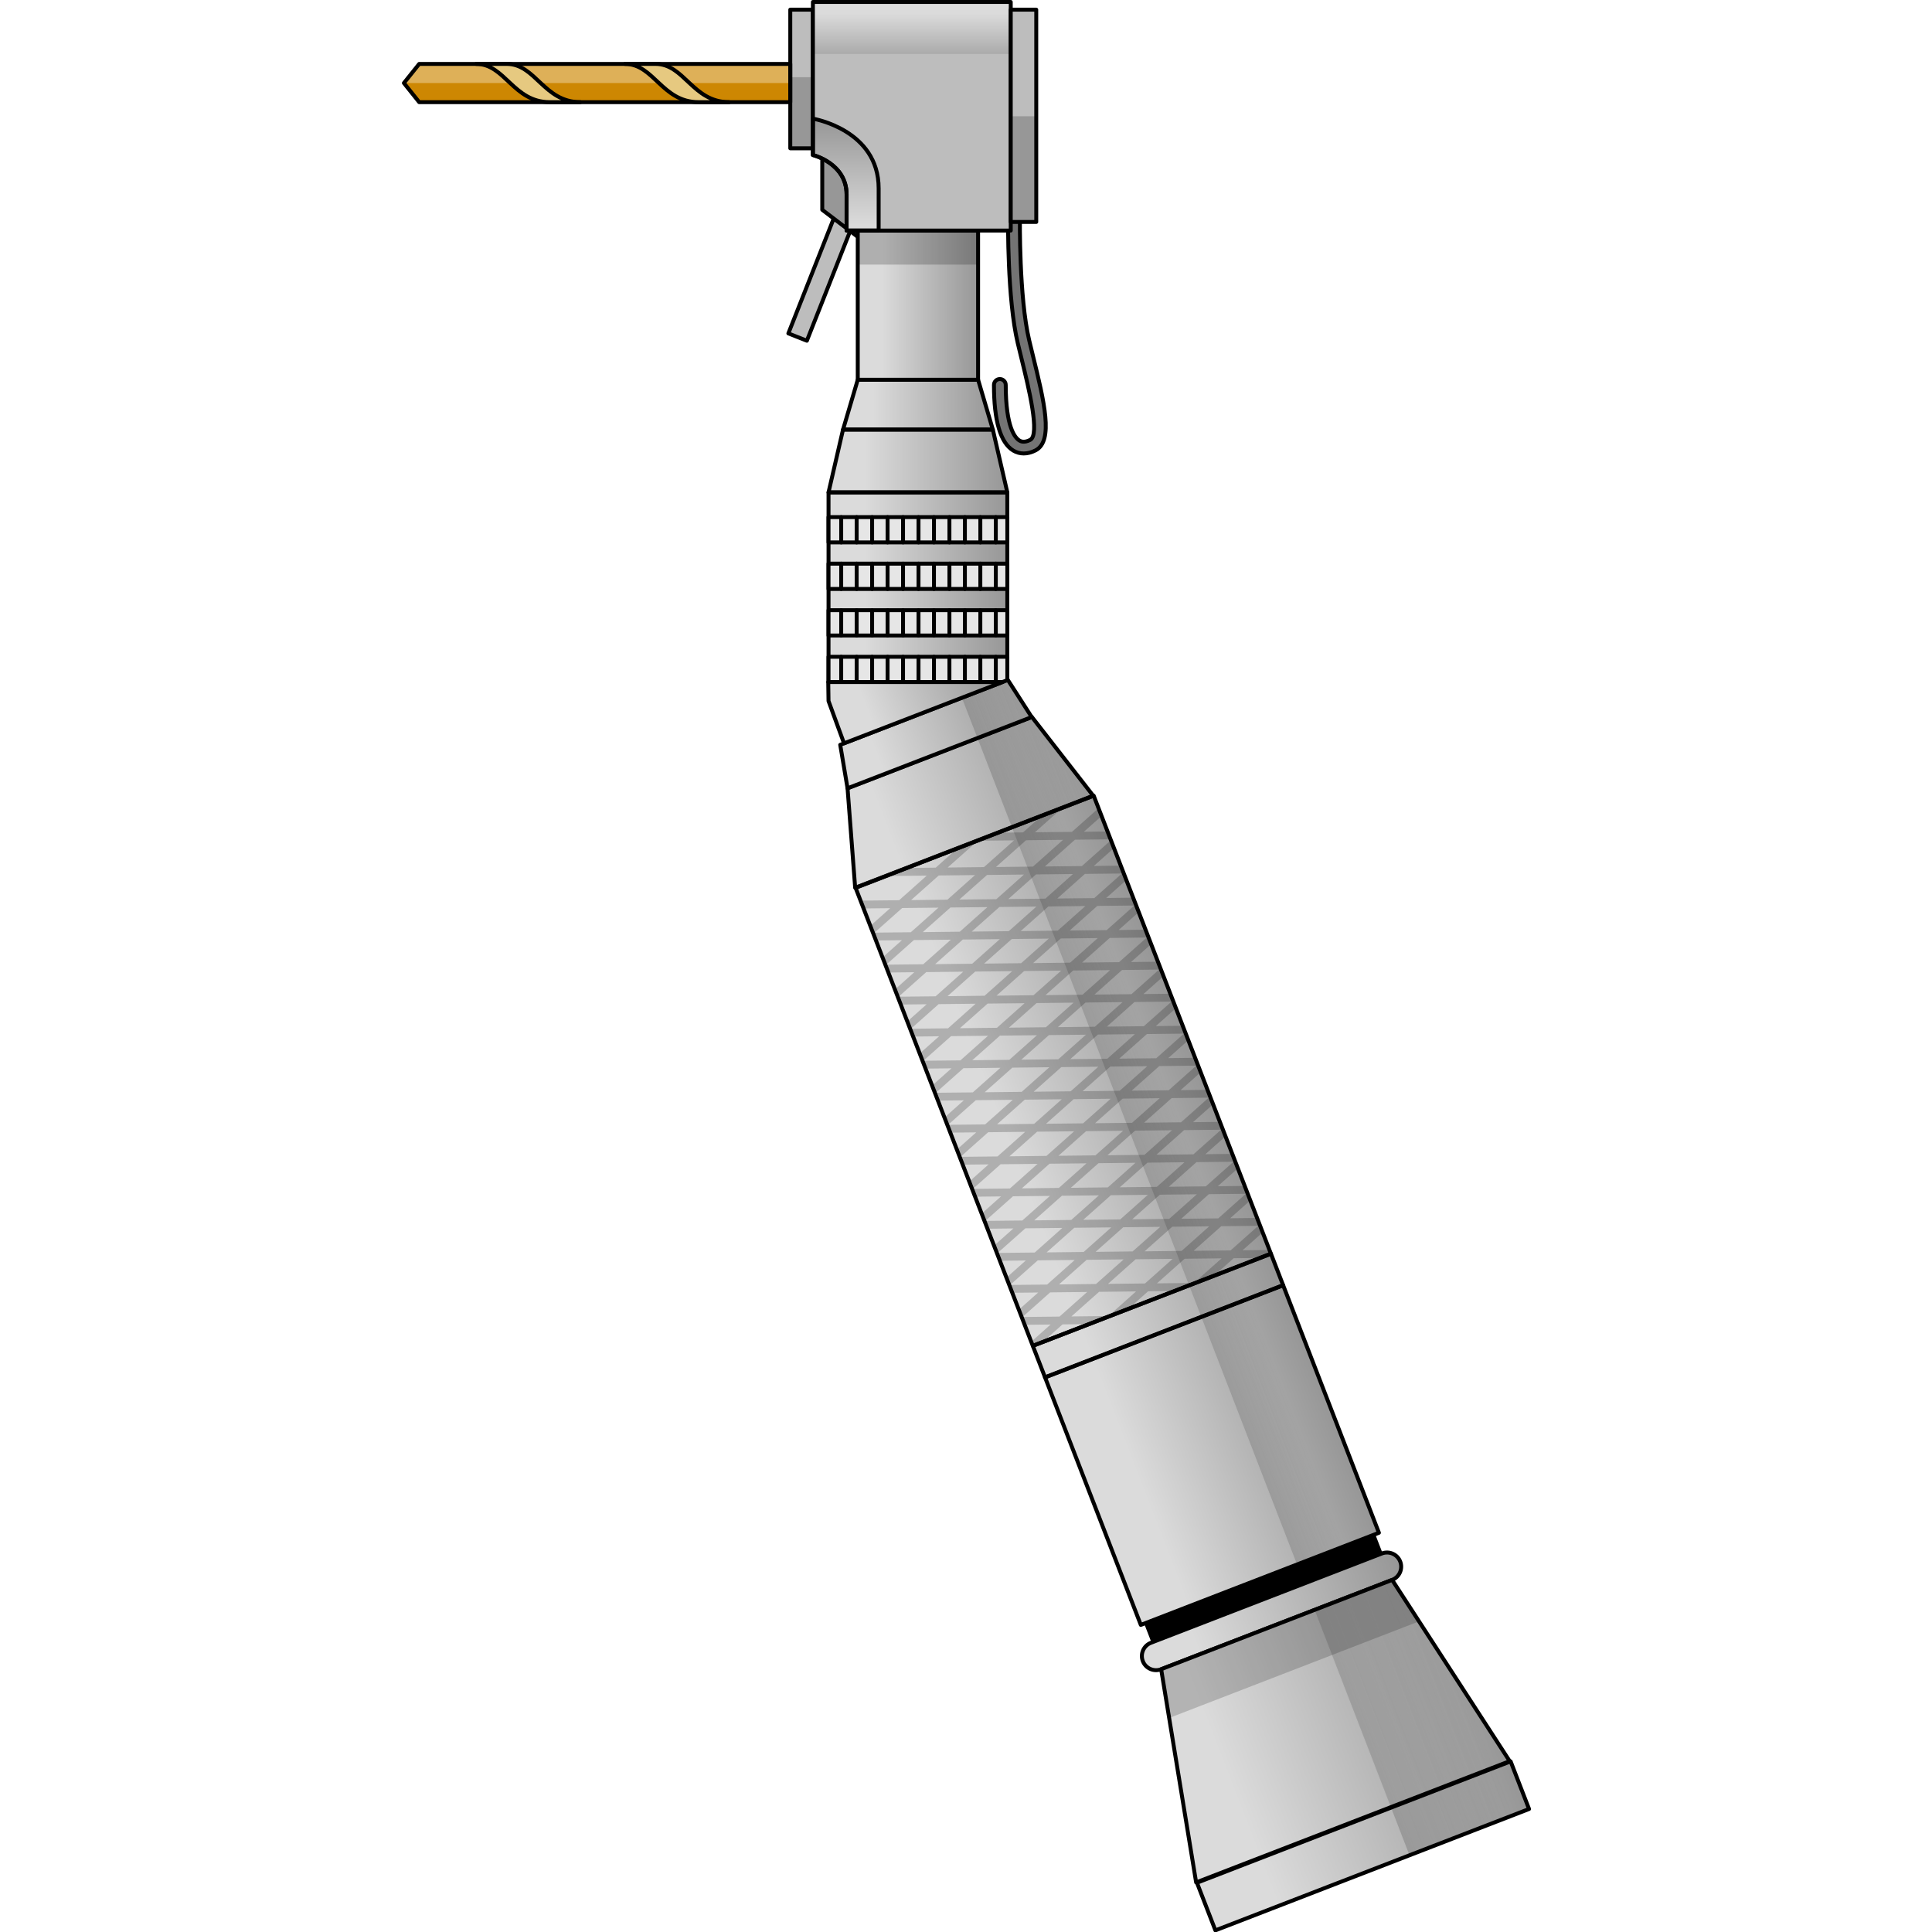 <?xml version="1.0" encoding="utf-8"?>
<!-- Created by: Science Figures, www.sciencefigures.org, Generator: Science Figures Editor -->
<!DOCTYPE svg PUBLIC "-//W3C//DTD SVG 1.1//EN" "http://www.w3.org/Graphics/SVG/1.1/DTD/svg11.dtd">
<svg version="1.1" id="Layer_1" xmlns="http://www.w3.org/2000/svg" xmlns:xlink="http://www.w3.org/1999/xlink" 
	 width="800px" height="800px" viewBox="0 0 287.325 492.061" enable-background="new 0 0 287.325 492.061"
	 xml:space="preserve">
<g>
	<g>
		<linearGradient id="SVGID_1_" gradientUnits="userSpaceOnUse" x1="112.346" y1="103.061" x2="150.498" y2="103.061">
			<stop  offset="0.203" style="stop-color:#DBDBDB"/>
			<stop  offset="1" style="stop-color:#979797"/>
		</linearGradient>
		<polygon fill="url(#SVGID_1_)" points="146.744,96.715 116.095,96.715 112.346,109.407 150.498,109.407 		"/>
		<linearGradient id="SVGID_2_" gradientUnits="userSpaceOnUse" x1="108.648" y1="117.411" x2="154.188" y2="117.411">
			<stop  offset="0.203" style="stop-color:#DBDBDB"/>
			<stop  offset="1" style="stop-color:#979797"/>
		</linearGradient>
		<polygon fill="url(#SVGID_2_)" points="154.188,125.41 108.648,125.41 112.342,109.411 150.496,109.411 		"/>
		<linearGradient id="SVGID_3_" gradientUnits="userSpaceOnUse" x1="108.65" y1="149.565" x2="154.19" y2="149.565">
			<stop  offset="0.203" style="stop-color:#DBDBDB"/>
			<stop  offset="1" style="stop-color:#979797"/>
		</linearGradient>
		<rect x="108.65" y="125.41" fill="url(#SVGID_3_)" width="45.539" height="48.309"/>
		
			<rect x="104.518" y="53.19" transform="matrix(0.93 0.367 -0.367 0.93 33.151 -34.364)" fill="#BDBDBD" width="5.071" height="33.823"/>
		
			<rect x="104.518" y="53.19" transform="matrix(0.93 0.367 -0.367 0.93 33.151 -34.364)" fill="none" stroke="#000000" stroke-linecap="round" stroke-linejoin="round" stroke-miterlimit="10" width="5.071" height="33.823"/>
		<path fill="#737373" stroke="#000000" stroke-linecap="round" stroke-linejoin="round" stroke-miterlimit="10" d="
			M158.367,115.494c-0.953,0-1.863-0.25-2.688-0.751c-3.25-1.975-4.897-7.595-4.897-16.703c0-0.829,0.672-1.5,1.5-1.5
			s1.5,0.671,1.5,1.5c0,10.866,2.417,13.508,3.456,14.14c0.285,0.174,1.15,0.698,2.771-0.142c2.55-1.322-0.316-13-2.213-20.727
			c-0.321-1.307-0.641-2.611-0.947-3.894c-2.705-11.323-2.47-31.238-2.459-32.08c0.012-0.829,0.651-1.47,1.521-1.48
			c0.828,0.011,1.49,0.692,1.479,1.52c-0.003,0.203-0.24,20.385,2.377,31.343c0.305,1.277,0.623,2.575,0.942,3.875
			c2.857,11.643,5.325,21.697,0.681,24.105C160.37,115.229,159.347,115.494,158.367,115.494z"/>
		<polygon fill="#BDBDBD" points="107.053,39.721 107.053,53.438 119.445,62.874 119.445,36.53 		"/>
		<polygon opacity="0.2" points="107.053,39.721 107.053,53.438 119.445,62.874 119.445,36.53 		"/>
		<polygon fill="none" stroke="#000000" stroke-linecap="round" stroke-linejoin="round" stroke-miterlimit="10" points="
			107.053,39.721 107.053,53.438 119.445,62.874 119.445,36.53 		"/>
		<polygon fill="#DEB058" points="4.395,26.018 98.908,26.018 98.908,16.282 4.395,16.282 0.5,21.15 		"/>
		<polygon fill="#CD8702" points="98.908,26.018 98.908,21.15 0.5,21.15 4.395,26.018 		"/>
		
			<rect x="108.65" y="125.41" fill="none" stroke="#000000" stroke-linecap="round" stroke-linejoin="round" stroke-miterlimit="10" width="45.539" height="48.309"/>
		<polygon fill="none" stroke="#000000" stroke-linecap="round" stroke-linejoin="round" stroke-miterlimit="10" points="
			154.188,125.41 108.648,125.41 112.342,109.411 150.496,109.411 		"/>
		<polygon fill="none" stroke="#000000" stroke-linecap="round" stroke-linejoin="round" stroke-miterlimit="10" points="
			146.744,96.715 116.095,96.715 112.346,109.407 150.498,109.407 		"/>
		<linearGradient id="SVGID_4_" gradientUnits="userSpaceOnUse" x1="116.095" y1="77.719" x2="146.744" y2="77.719">
			<stop  offset="0.203" style="stop-color:#DBDBDB"/>
			<stop  offset="1" style="stop-color:#979797"/>
		</linearGradient>
		<rect x="116.095" y="58.723" fill="url(#SVGID_4_)" width="30.649" height="37.992"/>
		<rect x="116.095" y="58.723" opacity="0.2" width="30.649" height="8.668"/>
		
			<rect x="116.095" y="58.723" fill="none" stroke="#000000" stroke-linecap="round" stroke-linejoin="round" stroke-miterlimit="10" width="30.649" height="37.992"/>
		<rect x="98.908" y="2.461" fill="#BDBDBD" width="5.762" height="35.309"/>
		<rect x="98.908" y="19.663" opacity="0.2" width="5.762" height="18.107"/>
		
			<rect x="98.908" y="2.461" fill="none" stroke="#000000" stroke-linecap="round" stroke-linejoin="round" stroke-miterlimit="10" width="5.762" height="35.309"/>
		<path fill="#BDBDBD" d="M104.67,37.771v1.716c0,0,8.582,2.084,8.582,10.053s0,9.184,0,9.184h41.807V0.5H104.67V37.771z"/>
		<linearGradient id="SVGID_5_" gradientUnits="userSpaceOnUse" x1="113.043" y1="64.095" x2="113.043" y2="30.566">
			<stop  offset="0.203" style="stop-color:#DBDBDB"/>
			<stop  offset="1" style="stop-color:#979797"/>
		</linearGradient>
		<path fill="url(#SVGID_5_)" d="M104.67,30.22v7.551v1.716c0,0,8.582,2.084,8.582,10.053s0,9.184,0,9.184h8.165V47.982
			C121.417,33.011,104.67,30.22,104.67,30.22z"/>
		<path fill="none" stroke="#000000" stroke-linecap="round" stroke-linejoin="round" stroke-miterlimit="10" d="M104.67,30.22
			v7.551v1.716c0,0,8.582,2.084,8.582,10.053s0,9.184,0,9.184h8.165V47.982C121.417,33.011,104.67,30.22,104.67,30.22z"/>
		<linearGradient id="SVGID_6_" gradientUnits="userSpaceOnUse" x1="129.864" y1="-0.166" x2="129.864" y2="17.897">
			<stop  offset="0.203" style="stop-color:#DBDBDB"/>
			<stop  offset="1" style="stop-color:#979797"/>
		</linearGradient>
		<rect x="104.67" y="0.5" fill="url(#SVGID_6_)" width="50.389" height="13.23"/>
		<path fill="none" stroke="#000000" stroke-linecap="round" stroke-linejoin="round" stroke-miterlimit="10" d="M104.67,37.771
			v1.716c0,0,8.582,2.084,8.582,10.053s0,9.184,0,9.184h41.807V0.5H104.67V37.771z"/>
		<rect x="155.059" y="2.461" fill="#BDBDBD" width="6.497" height="54.066"/>
		<rect x="155.059" y="29.612" opacity="0.2" width="6.497" height="26.916"/>
		
			<rect x="155.059" y="2.461" fill="none" stroke="#000000" stroke-linecap="round" stroke-linejoin="round" stroke-miterlimit="10" width="6.497" height="54.066"/>
		<rect x="108.648" y="167.274" fill="#E6E6E6" width="45.541" height="6.444"/>
		<rect x="108.648" y="155.416" fill="#E6E6E6" width="45.541" height="6.444"/>
		<rect x="108.648" y="143.557" fill="#E6E6E6" width="45.541" height="6.444"/>
		<rect x="108.648" y="131.698" fill="#E6E6E6" width="45.541" height="6.444"/>
		
			<rect x="108.648" y="167.274" fill="none" stroke="#000000" stroke-linecap="round" stroke-linejoin="round" stroke-miterlimit="10" width="45.541" height="6.444"/>
		
			<rect x="108.648" y="155.416" fill="none" stroke="#000000" stroke-linecap="round" stroke-linejoin="round" stroke-miterlimit="10" width="45.541" height="6.444"/>
		
			<rect x="108.648" y="143.557" fill="none" stroke="#000000" stroke-linecap="round" stroke-linejoin="round" stroke-miterlimit="10" width="45.541" height="6.444"/>
		
			<rect x="108.648" y="131.698" fill="none" stroke="#000000" stroke-linecap="round" stroke-linejoin="round" stroke-miterlimit="10" width="45.541" height="6.444"/>
		<polygon fill="none" stroke="#000000" stroke-linecap="round" stroke-linejoin="round" stroke-miterlimit="10" points="
			4.395,26.018 98.908,26.018 98.908,16.282 4.395,16.282 0.5,21.15 		"/>
		<path fill="#E6C980" stroke="#000000" stroke-linecap="round" stroke-linejoin="round" stroke-miterlimit="10" d="M45.428,26.018
			c-9.286,0-11.383-9.736-18.723-9.736h-7.78c7.339,0,9.436,9.736,18.722,9.736H45.428z"/>
		<path fill="#E6C980" stroke="#000000" stroke-linecap="round" stroke-linejoin="round" stroke-miterlimit="10" d="M83.324,26.018
			c-9.287,0-11.384-9.736-18.723-9.736H56.82c7.339,0,9.436,9.736,18.723,9.736H83.324z"/>
		<g>
			
				<line fill="none" stroke="#000000" stroke-linecap="round" stroke-linejoin="round" stroke-miterlimit="10" x1="111.877" y1="131.698" x2="111.877" y2="138.143"/>
			
				<line fill="none" stroke="#000000" stroke-linecap="round" stroke-linejoin="round" stroke-miterlimit="10" x1="115.814" y1="131.698" x2="115.814" y2="138.143"/>
			
				<line fill="none" stroke="#000000" stroke-linecap="round" stroke-linejoin="round" stroke-miterlimit="10" x1="119.752" y1="131.698" x2="119.752" y2="138.143"/>
			
				<line fill="none" stroke="#000000" stroke-linecap="round" stroke-linejoin="round" stroke-miterlimit="10" x1="123.689" y1="131.698" x2="123.689" y2="138.143"/>
			
				<line fill="none" stroke="#000000" stroke-linecap="round" stroke-linejoin="round" stroke-miterlimit="10" x1="127.627" y1="131.698" x2="127.627" y2="138.143"/>
			
				<line fill="none" stroke="#000000" stroke-linecap="round" stroke-linejoin="round" stroke-miterlimit="10" x1="131.564" y1="131.698" x2="131.564" y2="138.143"/>
			
				<line fill="none" stroke="#000000" stroke-linecap="round" stroke-linejoin="round" stroke-miterlimit="10" x1="135.502" y1="131.698" x2="135.502" y2="138.143"/>
			
				<line fill="none" stroke="#000000" stroke-linecap="round" stroke-linejoin="round" stroke-miterlimit="10" x1="139.439" y1="131.698" x2="139.439" y2="138.143"/>
			
				<line fill="none" stroke="#000000" stroke-linecap="round" stroke-linejoin="round" stroke-miterlimit="10" x1="143.377" y1="131.698" x2="143.377" y2="138.143"/>
			
				<line fill="none" stroke="#000000" stroke-linecap="round" stroke-linejoin="round" stroke-miterlimit="10" x1="147.314" y1="131.698" x2="147.314" y2="138.143"/>
			
				<line fill="none" stroke="#000000" stroke-linecap="round" stroke-linejoin="round" stroke-miterlimit="10" x1="151.252" y1="131.698" x2="151.252" y2="138.143"/>
		</g>
		<g>
			
				<line fill="none" stroke="#000000" stroke-linecap="round" stroke-linejoin="round" stroke-miterlimit="10" x1="111.877" y1="143.557" x2="111.877" y2="150.001"/>
			
				<line fill="none" stroke="#000000" stroke-linecap="round" stroke-linejoin="round" stroke-miterlimit="10" x1="115.814" y1="143.557" x2="115.814" y2="150.001"/>
			
				<line fill="none" stroke="#000000" stroke-linecap="round" stroke-linejoin="round" stroke-miterlimit="10" x1="119.752" y1="143.557" x2="119.752" y2="150.001"/>
			
				<line fill="none" stroke="#000000" stroke-linecap="round" stroke-linejoin="round" stroke-miterlimit="10" x1="123.689" y1="143.557" x2="123.689" y2="150.001"/>
			
				<line fill="none" stroke="#000000" stroke-linecap="round" stroke-linejoin="round" stroke-miterlimit="10" x1="127.627" y1="143.557" x2="127.627" y2="150.001"/>
			
				<line fill="none" stroke="#000000" stroke-linecap="round" stroke-linejoin="round" stroke-miterlimit="10" x1="131.564" y1="143.557" x2="131.564" y2="150.001"/>
			
				<line fill="none" stroke="#000000" stroke-linecap="round" stroke-linejoin="round" stroke-miterlimit="10" x1="135.502" y1="143.557" x2="135.502" y2="150.001"/>
			
				<line fill="none" stroke="#000000" stroke-linecap="round" stroke-linejoin="round" stroke-miterlimit="10" x1="139.439" y1="143.557" x2="139.439" y2="150.001"/>
			
				<line fill="none" stroke="#000000" stroke-linecap="round" stroke-linejoin="round" stroke-miterlimit="10" x1="143.377" y1="143.557" x2="143.377" y2="150.001"/>
			
				<line fill="none" stroke="#000000" stroke-linecap="round" stroke-linejoin="round" stroke-miterlimit="10" x1="147.314" y1="143.557" x2="147.314" y2="150.001"/>
			
				<line fill="none" stroke="#000000" stroke-linecap="round" stroke-linejoin="round" stroke-miterlimit="10" x1="151.252" y1="143.557" x2="151.252" y2="150.001"/>
		</g>
		<g>
			
				<line fill="none" stroke="#000000" stroke-linecap="round" stroke-linejoin="round" stroke-miterlimit="10" x1="111.877" y1="155.416" x2="111.877" y2="161.86"/>
			
				<line fill="none" stroke="#000000" stroke-linecap="round" stroke-linejoin="round" stroke-miterlimit="10" x1="115.814" y1="155.416" x2="115.814" y2="161.86"/>
			
				<line fill="none" stroke="#000000" stroke-linecap="round" stroke-linejoin="round" stroke-miterlimit="10" x1="119.752" y1="155.416" x2="119.752" y2="161.86"/>
			
				<line fill="none" stroke="#000000" stroke-linecap="round" stroke-linejoin="round" stroke-miterlimit="10" x1="123.689" y1="155.416" x2="123.689" y2="161.86"/>
			
				<line fill="none" stroke="#000000" stroke-linecap="round" stroke-linejoin="round" stroke-miterlimit="10" x1="127.627" y1="155.416" x2="127.627" y2="161.86"/>
			
				<line fill="none" stroke="#000000" stroke-linecap="round" stroke-linejoin="round" stroke-miterlimit="10" x1="131.564" y1="155.416" x2="131.564" y2="161.86"/>
			
				<line fill="none" stroke="#000000" stroke-linecap="round" stroke-linejoin="round" stroke-miterlimit="10" x1="135.502" y1="155.416" x2="135.502" y2="161.86"/>
			
				<line fill="none" stroke="#000000" stroke-linecap="round" stroke-linejoin="round" stroke-miterlimit="10" x1="139.439" y1="155.416" x2="139.439" y2="161.86"/>
			
				<line fill="none" stroke="#000000" stroke-linecap="round" stroke-linejoin="round" stroke-miterlimit="10" x1="143.377" y1="155.416" x2="143.377" y2="161.86"/>
			
				<line fill="none" stroke="#000000" stroke-linecap="round" stroke-linejoin="round" stroke-miterlimit="10" x1="147.314" y1="155.416" x2="147.314" y2="161.86"/>
			
				<line fill="none" stroke="#000000" stroke-linecap="round" stroke-linejoin="round" stroke-miterlimit="10" x1="151.252" y1="155.416" x2="151.252" y2="161.86"/>
		</g>
		<g>
			
				<line fill="none" stroke="#000000" stroke-linecap="round" stroke-linejoin="round" stroke-miterlimit="10" x1="111.877" y1="167.275" x2="111.877" y2="173.719"/>
			
				<line fill="none" stroke="#000000" stroke-linecap="round" stroke-linejoin="round" stroke-miterlimit="10" x1="115.814" y1="167.275" x2="115.814" y2="173.719"/>
			
				<line fill="none" stroke="#000000" stroke-linecap="round" stroke-linejoin="round" stroke-miterlimit="10" x1="119.752" y1="167.275" x2="119.752" y2="173.719"/>
			
				<line fill="none" stroke="#000000" stroke-linecap="round" stroke-linejoin="round" stroke-miterlimit="10" x1="123.689" y1="167.275" x2="123.689" y2="173.719"/>
			
				<line fill="none" stroke="#000000" stroke-linecap="round" stroke-linejoin="round" stroke-miterlimit="10" x1="127.627" y1="167.275" x2="127.627" y2="173.719"/>
			
				<line fill="none" stroke="#000000" stroke-linecap="round" stroke-linejoin="round" stroke-miterlimit="10" x1="131.564" y1="167.275" x2="131.564" y2="173.719"/>
			
				<line fill="none" stroke="#000000" stroke-linecap="round" stroke-linejoin="round" stroke-miterlimit="10" x1="135.502" y1="167.275" x2="135.502" y2="173.719"/>
			
				<line fill="none" stroke="#000000" stroke-linecap="round" stroke-linejoin="round" stroke-miterlimit="10" x1="139.439" y1="167.275" x2="139.439" y2="173.719"/>
			
				<line fill="none" stroke="#000000" stroke-linecap="round" stroke-linejoin="round" stroke-miterlimit="10" x1="143.377" y1="167.275" x2="143.377" y2="173.719"/>
			
				<line fill="none" stroke="#000000" stroke-linecap="round" stroke-linejoin="round" stroke-miterlimit="10" x1="147.314" y1="167.275" x2="147.314" y2="173.719"/>
			
				<line fill="none" stroke="#000000" stroke-linecap="round" stroke-linejoin="round" stroke-miterlimit="10" x1="151.252" y1="167.275" x2="151.252" y2="173.719"/>
		</g>
	</g>
	<g>
		
			<linearGradient id="SVGID_7_" gradientUnits="userSpaceOnUse" x1="-148.618" y1="-576.364" x2="-83.62" y2="-576.364" gradientTransform="matrix(0.933 -0.361 0.361 0.933 508.592 830.701)">
			<stop  offset="0.203" style="stop-color:#DBDBDB"/>
			<stop  offset="1" style="stop-color:#979797"/>
		</linearGradient>
		<polygon fill="url(#SVGID_7_)" points="224.258,327.302 163.634,350.747 160.529,342.718 221.153,319.275 		"/>
		
			<linearGradient id="SVGID_8_" gradientUnits="userSpaceOnUse" x1="-148.618" y1="-643.18" x2="-83.618" y2="-643.18" gradientTransform="matrix(0.933 -0.361 0.361 0.933 508.592 830.701)">
			<stop  offset="0.203" style="stop-color:#DBDBDB"/>
			<stop  offset="1" style="stop-color:#979797"/>
		</linearGradient>
		<polygon fill="url(#SVGID_8_)" points="221.153,319.275 160.529,342.718 115.435,226.106 176.059,202.662 		"/>
		
			<linearGradient id="SVGID_9_" gradientUnits="userSpaceOnUse" x1="-148.619" y1="-538.274" x2="-83.62" y2="-538.274" gradientTransform="matrix(0.933 -0.361 0.361 0.933 508.592 830.701)">
			<stop  offset="0.203" style="stop-color:#DBDBDB"/>
			<stop  offset="1" style="stop-color:#979797"/>
		</linearGradient>
		<polygon fill="url(#SVGID_9_)" points="248.63,390.328 188.007,413.772 163.634,350.747 224.258,327.302 		"/>
		
			<linearGradient id="SVGID_10_" gradientUnits="userSpaceOnUse" x1="-89.123" y1="-605.09" x2="-107.624" y2="-605.09" gradientTransform="matrix(0.933 -0.361 0.361 0.933 508.592 830.701)">
			<stop  offset="0.203" style="stop-color:#282828;stop-opacity:0"/>
			<stop  offset="1" style="stop-color:#252525"/>
		</linearGradient>
		<polygon opacity="0.2" fill="url(#SVGID_10_)" points="169.17,205.326 155.359,210.667 227.931,398.333 241.741,392.993 		"/>
		
			<rect x="159.894" y="330.706" transform="matrix(0.933 -0.361 0.361 0.933 -107.883 91.944)" fill="none" stroke="#000000" stroke-linecap="round" stroke-linejoin="round" stroke-miterlimit="10" width="64.999" height="8.608"/>
		<path opacity="0.2" d="M163.018,207.705l-4.835,4.302l-6.469,0.07l-10.174,3.934l-5.587,4.972l-7.478,0.081l-5.321,2.058
			l10.524-0.114l-7.043,6.268l-9.562,0.103l0.012,1l0.385,0.996l6.89-0.074l-5.146,4.58l0.385,0.996l0.631,0.71l0.011,0.949
			l0.385,0.996l6.712-0.073l-5.014,4.462l0.385,0.996l0.664,0.747l7.011-6.238l9.425-0.101l-7.041,6.266l-9.384,0.101l0.012,1
			l0.386,0.996l6.711-0.072l-5.014,4.462l0.385,0.996l0.664,0.747l7.011-6.237l9.425-0.103l-7.041,6.267l-9.384,0.102l0.012,1
			l0.386,0.996l6.711-0.072l-5.014,4.462l0.385,0.996l0.664,0.747l7.011-6.238l9.425-0.102l-7.041,6.267l-9.384,0.102l0.012,1
			l0.386,0.996l6.711-0.072l-5.014,4.461l0.385,0.996l0.664,0.747l7.011-6.238l9.425-0.102l-7.041,6.268l-9.384,0.102l0.012,1
			l0.386,0.995l6.711-0.072l-5.014,4.462l0.385,0.996l0.664,0.747l7.011-6.237l9.426-0.102l-7.042,6.266L136,278.318l0.012,1
			l0.386,0.996l6.711-0.072l-5.014,4.462l0.385,0.996l0.664,0.747l7.011-6.238l9.425-0.102l-7.041,6.267l-9.384,0.102l0.012,1
			l0.386,0.996l6.711-0.072l-5.014,4.462l0.385,0.995l0.664,0.747l7.011-6.237l9.426-0.102l-7.042,6.267l-9.383,0.102l0.011,1
			l0.386,0.996l6.711-0.073l-5.014,4.462l0.385,0.996l0.664,0.747l7.011-6.237l9.426-0.102l-7.042,6.266l-9.383,0.102l0.011,1
			l0.386,0.996l6.711-0.072l-5.014,4.462l0.385,0.996l0.664,0.747l7.011-6.238l9.426-0.102l-7.042,6.267l-9.383,0.102l0.012,1
			l0.385,0.996l6.711-0.072l-5.014,4.462l0.385,0.996l0.664,0.746l7.011-6.237l9.426-0.103l-7.042,6.268l-9.383,0.102l0.012,1
			l0.385,0.996l6.711-0.072l-5.014,4.461l0.385,0.996l0.664,0.747l7.011-6.237l9.426-0.102l-7.042,6.266l-9.383,0.103l0.012,1
			l0.385,0.995l6.711-0.072l-5.014,4.462l0.385,0.996l0.664,0.747l7.012-6.238l9.425-0.102l-7.041,6.268l-9.384,0.101l0.012,1
			l0.385,0.996l6.711-0.072l-5.014,4.462l0.354,0.916l2.873-1.111l4.833-4.3l6.466-0.069l10.491-4.057l4.83-4.3l6.468-0.069
			l10.491-4.057l4.83-4.3l6.469-0.069l2.873-1.111l-0.354-0.917l-6.711,0.072l5.014-4.462l-0.386-0.996l-0.663-0.746l-7.011,6.237
			l-9.426,0.102l7.041-6.267l9.384-0.102l-0.011-1l-0.386-0.996l-6.711,0.073l5.014-4.462l-0.386-0.996l-0.663-0.747l-7.011,6.237
			l-9.426,0.103l7.041-6.268l9.384-0.101l-0.011-1l-0.386-0.996l-6.711,0.072l5.014-4.462l-0.386-0.996l-0.664-0.747l-7.01,6.238
			l-9.426,0.101l7.041-6.266l9.384-0.103l-0.012-0.999l-0.385-0.996l-6.711,0.072l5.014-4.462l-0.386-0.996l-0.664-0.746
			l-7.01,6.237l-9.426,0.102l7.041-6.267l9.384-0.102l-0.012-1l-0.385-0.996l-6.711,0.073l5.014-4.462l-0.386-0.996l-0.664-0.748
			l-7.01,6.238l-9.426,0.102l7.041-6.267l9.384-0.101l-0.012-1l-0.385-0.996l-6.711,0.072l5.014-4.462l-0.386-0.996l-0.664-0.747
			l-7.011,6.238l-9.425,0.102l7.041-6.267l9.384-0.103l-0.012-1l-0.385-0.995l-6.711,0.072l5.014-4.462l-0.386-0.996l-0.664-0.746
			l-7.011,6.237l-9.425,0.102l7.041-6.267l9.384-0.102l-0.012-1l-0.385-0.996l-6.711,0.072l5.013-4.461l-0.385-0.996l-0.664-0.748
			l-7.011,6.238l-9.425,0.102l7.041-6.267l9.384-0.102l-0.012-1l-0.385-0.995l-6.712,0.072l5.014-4.463l-0.385-0.995l-0.664-0.747
			l-7.011,6.237l-9.425,0.102l7.041-6.267l9.384-0.101l-0.012-1l-0.386-0.996l-6.711,0.073l5.014-4.462l-0.385-0.996l-0.664-0.747
			l-7.011,6.238l-9.425,0.102l7.041-6.267l9.384-0.102l-0.012-1l-0.386-0.996l-6.711,0.072l5.014-4.461l-0.385-0.996l-0.664-0.747
			l-7.011,6.238l-9.426,0.102l7.042-6.267l9.384-0.102l-0.012-1l-0.386-0.996l-6.711,0.073l5.014-4.462l-0.385-0.996l-0.664-0.747
			l-7.011,6.238l-9.425,0.103l7.041-6.268l9.384-0.101l-0.012-1l-0.386-0.996l-6.711,0.073l5.014-4.462l-0.385-0.996l-0.664-0.747
			l-7.011,6.238l-9.426,0.101l7.662-6.817l8.554-0.093l-0.012-1l-0.385-0.996l-5.882,0.064l4.394-3.911l-0.385-0.996l-0.664-0.747
			l-6.391,5.686l-9.426,0.102l7.109-6.326L163.018,207.705z M146.661,214.131l9.247-0.101l-7.662,6.818l-9.247,0.1L146.661,214.131z
			 M173.519,310.677l7.041-6.267l9.427-0.103l-7.042,6.268L173.519,310.677z M193.141,312.466l-7.042,6.266l-9.426,0.103
			l7.041-6.267L193.141,312.466z M170.364,302.521l7.041-6.268l9.427-0.102l-7.042,6.267L170.364,302.521z M167.21,294.363
			l7.041-6.266l9.427-0.102l-7.042,6.266L167.21,294.363z M164.056,286.207l7.041-6.267l9.427-0.102l-7.043,6.267L164.056,286.207z
			 M160.901,278.049l7.041-6.267l9.426-0.102l-7.042,6.267L160.901,278.049z M157.747,269.892l7.041-6.266l9.427-0.102l-7.043,6.266
			L157.747,269.892z M154.593,261.736l7.041-6.268l9.426-0.102l-7.042,6.268L154.593,261.736z M151.438,253.579l7.041-6.267
			l9.426-0.102l-7.042,6.267L151.438,253.579z M148.283,245.421l7.042-6.266l9.426-0.102l-7.042,6.267L148.283,245.421z
			 M145.13,237.265l7.041-6.267l9.426-0.101l-7.042,6.266L145.13,237.265z M141.975,229.107l7.042-6.266l9.426-0.102l-7.042,6.267
			L141.975,229.107z M136.724,222.974l9.247-0.1l-7.041,6.267l-9.247,0.1L136.724,222.974z M120.364,237.533l7.042-6.268l9.247-0.1
			l-7.041,6.267L120.364,237.533z M132.657,237.399l7.043-6.267l9.426-0.102l-7.042,6.267L132.657,237.399z M135.812,245.557
			l7.043-6.268l9.426-0.101l-7.042,6.267L135.812,245.557z M138.966,253.713l7.043-6.267l9.426-0.102l-7.042,6.267L138.966,253.713z
			 M142.12,261.871l7.043-6.268l9.426-0.102l-7.042,6.268L142.12,261.871z M145.274,270.027l7.043-6.267l9.426-0.102l-7.042,6.267
			L145.274,270.027z M148.429,278.184l7.043-6.267l9.426-0.102l-7.042,6.267L148.429,278.184z M151.583,286.341l7.043-6.268
			l9.426-0.102l-7.041,6.268L151.583,286.341z M154.737,294.498l7.043-6.267l9.426-0.102l-7.041,6.267L154.737,294.498z
			 M157.892,302.656l7.043-6.268l9.426-0.102l-7.041,6.267L157.892,302.656z M161.046,310.812l7.043-6.268l9.426-0.102l-7.041,6.268
			L161.046,310.812z M164.2,318.969l7.043-6.268l9.426-0.101l-7.041,6.266L164.2,318.969z M167.354,327.126l7.043-6.268l9.426-0.102
			l-7.041,6.267L167.354,327.126z M179.937,335.181l-9.428,0.102l7.043-6.268l9.426-0.102L179.937,335.181z M179.827,326.991
			l7.041-6.267l9.427-0.102l-7.042,6.268L179.827,326.991z M208.768,320.488l-7.043,6.268l-9.426,0.102l7.041-6.268L208.768,320.488
			z M205.613,312.332l-7.043,6.267l-9.426,0.102l7.041-6.267L205.613,312.332z M202.459,304.174l-7.043,6.267l-9.426,0.102
			l7.041-6.267L202.459,304.174z M199.305,296.017l-7.044,6.268l-9.425,0.102l7.041-6.268L199.305,296.017z M196.15,287.861
			l-7.044,6.267l-9.425,0.102l7.041-6.267L196.15,287.861z M192.996,279.703l-7.044,6.268l-9.425,0.102l7.041-6.267L192.996,279.703
			z M189.842,271.546l-7.044,6.268l-9.425,0.102l7.041-6.268L189.842,271.546z M186.688,263.389l-7.044,6.268l-9.425,0.101
			l7.041-6.266L186.688,263.389z M183.532,255.232l-7.043,6.268l-9.426,0.102l7.042-6.267L183.532,255.232z M180.378,247.076
			l-7.043,6.268l-9.426,0.102l7.042-6.268L180.378,247.076z M177.224,238.918l-7.043,6.268l-9.426,0.101l7.042-6.267
			L177.224,238.918z M174.069,230.762l-7.043,6.267l-9.426,0.102l7.042-6.267L174.069,230.762z M170.915,222.604l-7.043,6.268
			l-9.426,0.101l7.042-6.267L170.915,222.604z M168.38,213.897l-7.662,6.818l-9.426,0.102l7.661-6.818L168.38,213.897z"/>
		
			<rect x="187.683" y="401.894" transform="matrix(0.933 -0.361 0.361 0.933 -131.155 106.295)" width="63.071" height="5.314"/>
		
			<linearGradient id="SVGID_11_" gradientUnits="userSpaceOnUse" x1="-151.327" y1="-495.565" x2="-81.04" y2="-495.565" gradientTransform="matrix(0.933 -0.361 0.361 0.933 508.592 830.701)">
			<stop  offset="0.203" style="stop-color:#DBDBDB"/>
			<stop  offset="1" style="stop-color:#979797"/>
		</linearGradient>
		<path fill="url(#SVGID_11_)" d="M249.59,395.655l-58.826,22.748c-1.859,0.72-2.783,2.81-2.064,4.668
			c0.719,1.859,2.809,2.783,4.668,2.063l58.826-22.748c1.858-0.719,2.782-2.809,2.063-4.667S251.448,394.936,249.59,395.655z"/>
		<path fill="none" stroke="#000000" stroke-linecap="round" stroke-linejoin="round" stroke-miterlimit="10" d="M249.59,395.655
			l-58.826,22.748c-1.859,0.72-2.783,2.81-2.064,4.668c0.719,1.859,2.809,2.783,4.668,2.063l58.826-22.748
			c1.858-0.719,2.782-2.809,2.063-4.667S251.448,394.936,249.59,395.655z"/>
		
			<linearGradient id="SVGID_12_" gradientUnits="userSpaceOnUse" x1="-158.994" y1="-465.027" x2="-73.372" y2="-465.027" gradientTransform="matrix(0.933 -0.361 0.361 0.933 508.592 830.701)">
			<stop  offset="0.203" style="stop-color:#DBDBDB"/>
			<stop  offset="1" style="stop-color:#979797"/>
		</linearGradient>
		<polygon fill="url(#SVGID_12_)" points="282.137,448.553 202.276,479.436 193.367,425.134 252.193,402.386 		"/>
		
			<linearGradient id="SVGID_13_" gradientUnits="userSpaceOnUse" x1="-69.252" y1="-465.026" x2="-109.778" y2="-465.026" gradientTransform="matrix(0.933 -0.361 0.361 0.933 508.592 830.701)">
			<stop  offset="0.203" style="stop-color:#282828;stop-opacity:0"/>
			<stop  offset="1" style="stop-color:#252525"/>
		</linearGradient>
		<polygon opacity="0.2" fill="url(#SVGID_13_)" points="251.877,460.254 282.137,448.553 252.193,402.386 232.451,410.021 		"/>
		<polygon opacity="0.2" fill="#141414" points="195.405,437.554 259.042,412.946 252.193,402.386 193.367,425.134 		"/>
		<polygon fill="none" stroke="#000000" stroke-linecap="round" stroke-linejoin="round" stroke-miterlimit="10" points="
			282.137,448.553 202.276,479.436 193.367,425.134 252.193,402.386 		"/>
		
			<linearGradient id="SVGID_14_" gradientUnits="userSpaceOnUse" x1="-158.995" y1="-431.598" x2="-73.372" y2="-431.598" gradientTransform="matrix(0.933 -0.361 0.361 0.933 508.592 830.701)">
			<stop  offset="0.203" style="stop-color:#DBDBDB"/>
			<stop  offset="1" style="stop-color:#979797"/>
		</linearGradient>
		<polygon fill="url(#SVGID_14_)" points="286.825,460.678 206.965,491.561 202.276,479.436 282.137,448.553 		"/>
		
			<linearGradient id="SVGID_15_" gradientUnits="userSpaceOnUse" x1="-70.082" y1="-431.598" x2="-105.639" y2="-431.598" gradientTransform="matrix(0.933 -0.361 0.361 0.933 508.592 830.701)">
			<stop  offset="0.203" style="stop-color:#282828;stop-opacity:0"/>
			<stop  offset="1" style="stop-color:#252525"/>
		</linearGradient>
		<polygon opacity="0.2" fill="url(#SVGID_15_)" points="286.825,460.678 256.565,472.379 251.877,460.254 282.137,448.553 		"/>
		
			<rect x="201.739" y="463.557" transform="matrix(0.933 -0.361 0.361 0.933 -153.08 119.844)" fill="none" stroke="#000000" stroke-linecap="round" stroke-linejoin="round" stroke-miterlimit="10" width="85.624" height="13"/>
		
			<linearGradient id="SVGID_16_" gradientUnits="userSpaceOnUse" x1="-148.616" y1="-717.862" x2="-83.618" y2="-717.862" gradientTransform="matrix(0.933 -0.361 0.361 0.933 508.592 830.701)">
			<stop  offset="0.203" style="stop-color:#DBDBDB"/>
			<stop  offset="1" style="stop-color:#979797"/>
		</linearGradient>
		<polygon fill="url(#SVGID_16_)" points="160.444,182.61 113.495,200.765 115.434,226.105 176.058,202.661 		"/>
		
			<linearGradient id="SVGID_17_" gradientUnits="userSpaceOnUse" x1="-81.368" y1="-717.861" x2="-105.69" y2="-717.861" gradientTransform="matrix(0.933 -0.361 0.361 0.933 508.592 830.701)">
			<stop  offset="0.203" style="stop-color:#282828;stop-opacity:0"/>
			<stop  offset="1" style="stop-color:#252525"/>
		</linearGradient>
		<polygon opacity="0.2" fill="url(#SVGID_17_)" points="155.358,210.666 176.058,202.661 160.444,182.61 146.583,187.97 		"/>
		<polygon fill="none" stroke="#000000" stroke-linecap="round" stroke-linejoin="round" stroke-miterlimit="10" points="
			160.444,182.61 113.495,200.765 115.434,226.105 176.058,202.661 		"/>
		
			<linearGradient id="SVGID_18_" gradientUnits="userSpaceOnUse" x1="-141.287" y1="-735.528" x2="-91.003" y2="-735.528" gradientTransform="matrix(0.933 -0.361 0.361 0.933 508.592 830.701)">
			<stop  offset="0.203" style="stop-color:#DBDBDB"/>
			<stop  offset="1" style="stop-color:#979797"/>
		</linearGradient>
		<polygon fill="url(#SVGID_18_)" points="154.327,173.182 111.626,189.694 113.493,200.766 160.394,182.63 		"/>
		
			<linearGradient id="SVGID_19_" gradientUnits="userSpaceOnUse" x1="-89.525" y1="-735.527" x2="-106.062" y2="-735.527" gradientTransform="matrix(0.933 -0.361 0.361 0.933 508.592 830.701)">
			<stop  offset="0.203" style="stop-color:#282828;stop-opacity:0"/>
			<stop  offset="1" style="stop-color:#252525"/>
		</linearGradient>
		<polygon opacity="0.2" fill="url(#SVGID_19_)" points="146.583,187.97 160.394,182.63 154.327,173.182 142.614,177.71 		"/>
		<polygon fill="none" stroke="#000000" stroke-linecap="round" stroke-linejoin="round" stroke-miterlimit="10" points="
			154.327,173.182 111.626,189.694 113.493,200.766 160.394,182.63 		"/>
		
			<linearGradient id="SVGID_20_" gradientUnits="userSpaceOnUse" x1="-137.992" y1="-749.027" x2="-94.742" y2="-749.027" gradientTransform="matrix(0.933 -0.361 0.361 0.933 508.592 830.701)">
			<stop  offset="0.203" style="stop-color:#DBDBDB"/>
			<stop  offset="1" style="stop-color:#979797"/>
		</linearGradient>
		<polygon fill="url(#SVGID_20_)" points="152.938,173.719 108.577,173.719 108.648,178.534 112.599,189.318 152.938,173.719 		"/>
		<polygon fill="none" stroke="#000000" stroke-linecap="round" stroke-linejoin="round" stroke-miterlimit="10" points="
			152.938,173.719 108.577,173.719 108.648,178.534 112.599,189.318 152.938,173.719 		"/>
		
			<rect x="135.794" y="210.176" transform="matrix(0.933 -0.361 0.361 0.933 -87.025 79.053)" fill="none" stroke="#000000" stroke-linecap="round" stroke-linejoin="round" stroke-miterlimit="10" width="64.999" height="125.028"/>
		
			<rect x="173.633" y="336.75" transform="matrix(0.933 -0.361 0.361 0.933 -119.774 99.293)" fill="none" stroke="#000000" stroke-linecap="round" stroke-linejoin="round" stroke-miterlimit="10" width="64.998" height="67.574"/>
	</g>
</g>
</svg>
